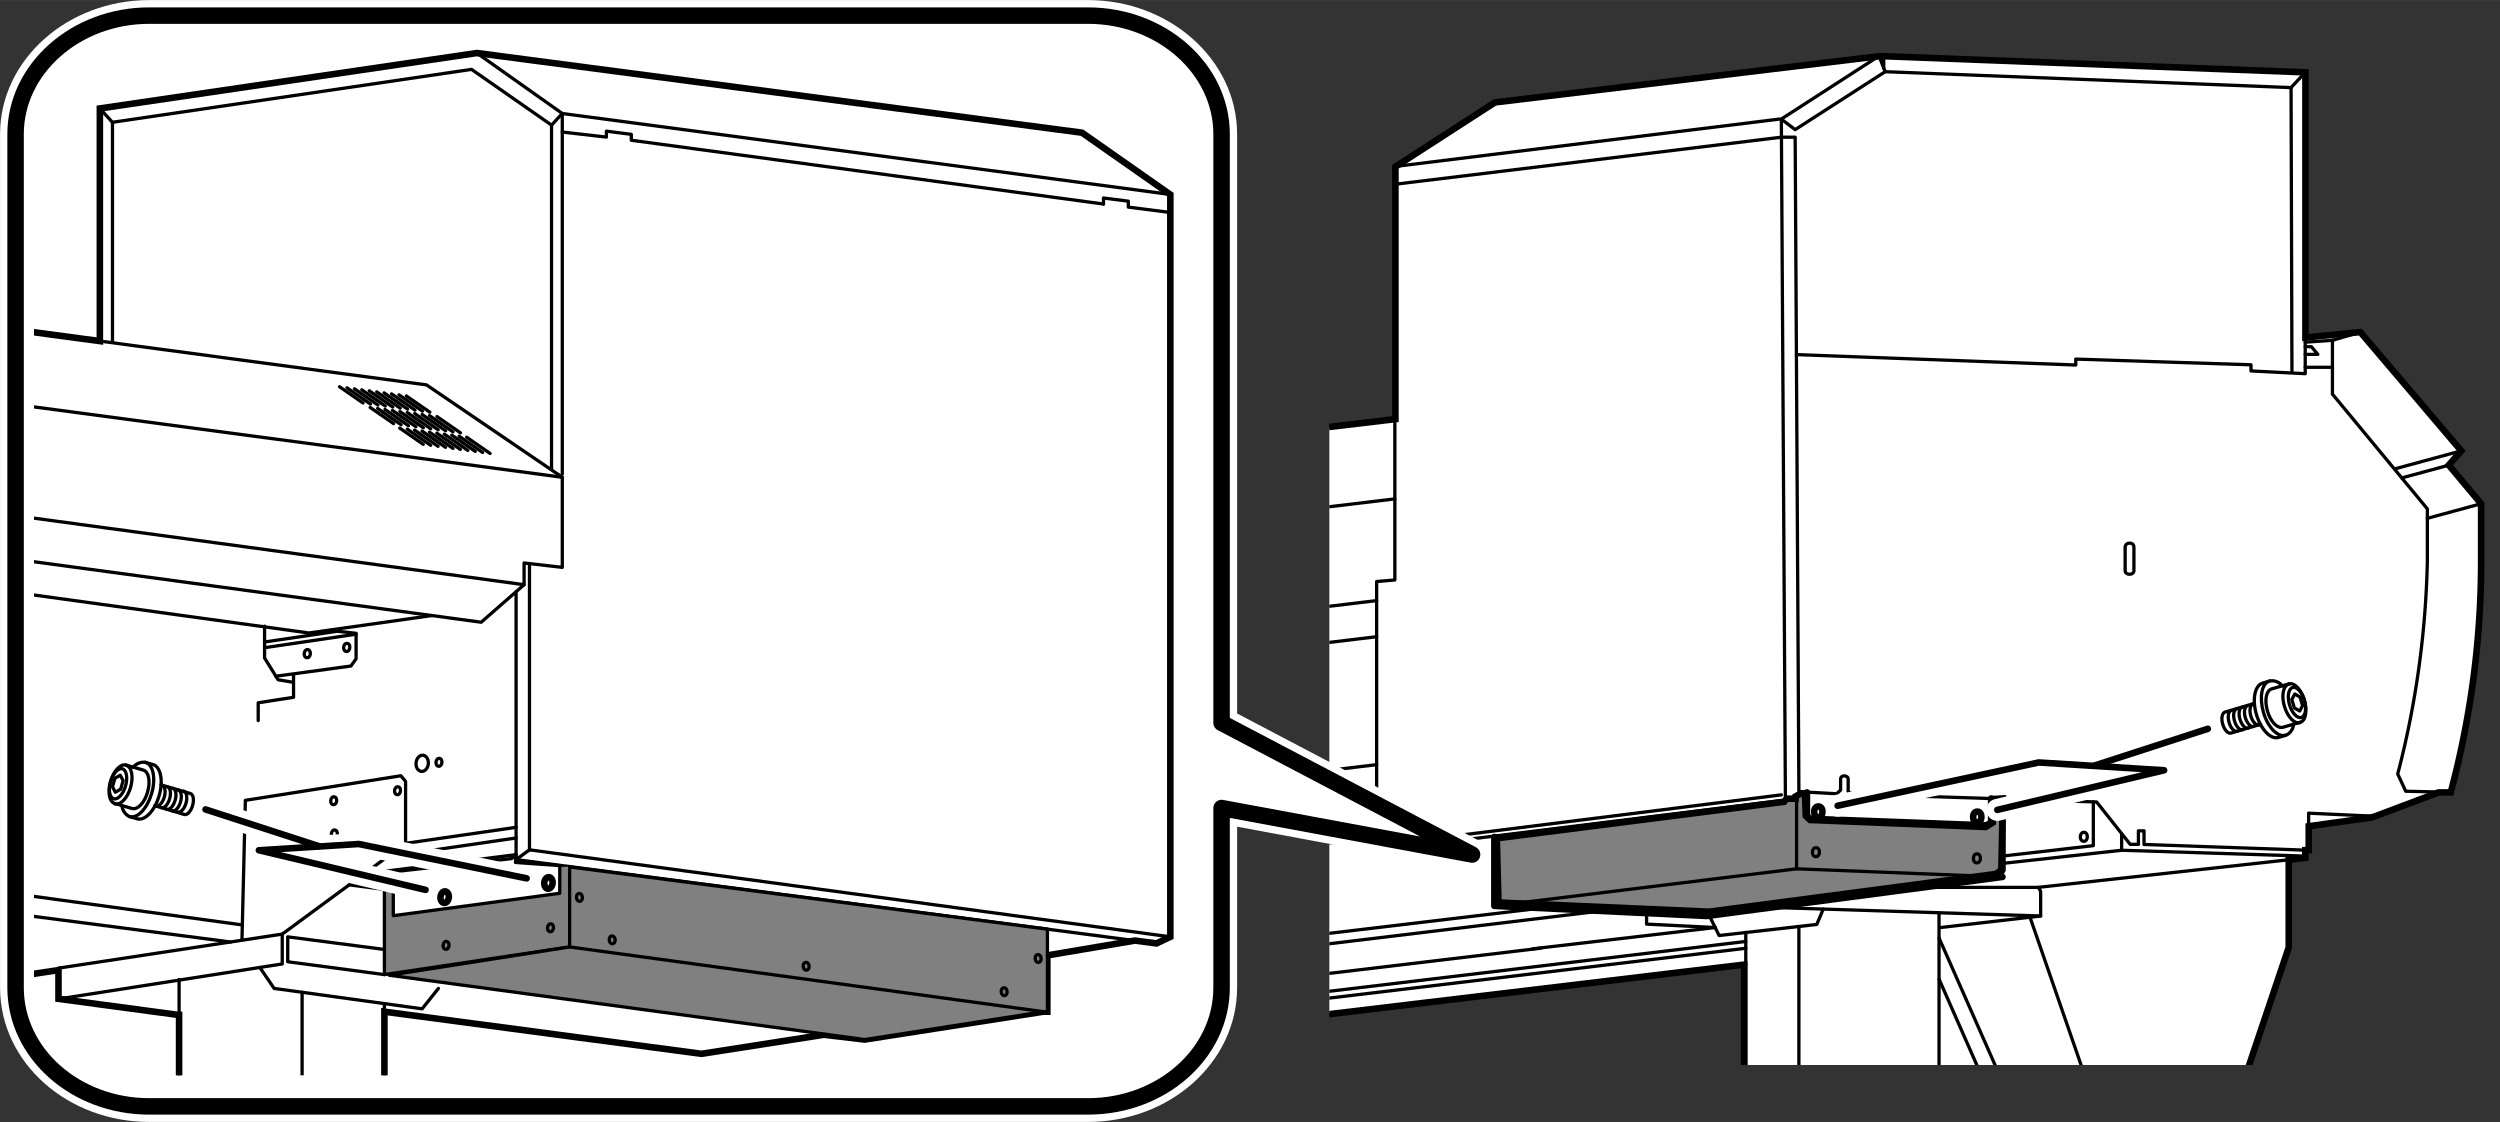 <svg xmlns="http://www.w3.org/2000/svg" xmlns:xlink="http://www.w3.org/1999/xlink" width="80.37mm" height="36.07mm" viewBox="0 0 227.82 102.24"><rect x="0" y="0" width="227.82" height="102.24" fill="#333333" stroke="none"/><defs><style>.cls-1,.cls-5,.cls-6,.cls-7,.cls-9{fill:none;}.cls-2{clip-path:url(#clip-path);}.cls-12,.cls-3,.cls-8{fill:#fff;}.cls-11,.cls-12,.cls-3,.cls-4,.cls-5,.cls-6,.cls-9{stroke:#000;}.cls-3,.cls-4{stroke-miterlimit:10;}.cls-3,.cls-4,.cls-6{stroke-width:0.6px;}.cls-11,.cls-4{fill:gray;}.cls-11,.cls-12,.cls-5,.cls-6,.cls-7,.cls-8,.cls-9{stroke-linecap:round;stroke-linejoin:round;}.cls-11,.cls-5{stroke-width:0.3px;}.cls-7,.cls-8{stroke:#fff;}.cls-7{stroke-width:2px;}.cls-8{stroke-width:2.83px;}.cls-9{stroke-width:1.5px;}.cls-10{clip-path:url(#clip-path-2);}.cls-12{stroke-width:0.3px;}</style><clipPath id="clip-path"><rect class="cls-1" x="121.14" y="2.22" width="106.68" height="94.83"/></clipPath><clipPath id="clip-path-2"><rect class="cls-1" x="3.1" y="3.16" width="106.68" height="94.83"/></clipPath></defs><g id="レイヤー_1" data-name="レイヤー 1"><g class="cls-2"><path class="cls-3" d="M223.15,42.38l1.14-1.3-9.2-10.82-5,.49V6.59L171.66,5.12l-.43,0-35,4.21-9.07,5.86v23L99.45,41.48l.25,7.26.29,8.95.11,3.3.4,11.64.07,2.32.14,4.29.28,8.19,0,1,.09,2.65,0,1.64,0,.62,0,1.47,57.86-6.91V97.5h4.83l12.77,0H182l7.81,0,15,0,3.76-11.17V78.35l1.51-.18v-.7h.31V75.29l5.75-.8.31-.11h0l5.76-2.17v0l1.12,0a81.61,81.61,0,0,0,2.77-21.4V45.9Z"/><polygon class="cls-4" points="136.4 76.39 162.59 73.06 162.81 72.78 163.63 72.78 163.63 72.57 164.06 72.32 164.48 72.32 164.56 74.35 164.95 74.72 180.94 75.36 181.6 74.95 181.6 72.81 182.52 72.76 182.38 79.28 181.88 79.64 155.74 83.08 136.55 82.24 136.4 76.39"/><polyline class="cls-5" points="163.66 72.71 162.7 72.71 162.58 72.92 129.09 77.06 125.45 77.06 125.45 52.99 127.11 52.85 127.11 15.16 136.18 9.31 171.23 5.1 210.07 6.59 210.07 34.05 205.13 33.8 205.13 33.24 189.16 32.72 189.16 33.26 163.7 32.31"/><polyline class="cls-5" points="164.13 72.17 163.72 72.42 163.72 79.17"/><polyline class="cls-5" points="136.18 82.55 163.72 79.17 182.48 79.91"/><polyline class="cls-6" points="182.48 72.82 182.48 79.27 182.22 79.72"/><polyline class="cls-6" points="136.18 76.27 136.18 82.55 155.53 83.47 182.48 79.91"/><polyline class="cls-5" points="175.31 80.86 185.75 80.86 185.96 81.22 185.96 83.47 176.75 84.53"/><line class="cls-5" x1="185.96" y1="83.47" x2="161.43" y2="82.69"/><polyline class="cls-5" points="155.78 83.47 156.66 85.25 165.56 84.24 166.15 82.84"/><line class="cls-5" x1="156.31" y1="84.52" x2="139.68" y2="86.46"/><path class="cls-5" d="M150.05,83.21s0,1,0,1l6.26.31"/><line class="cls-5" x1="140.43" y1="82.75" x2="101.24" y2="87.42"/><line class="cls-5" x1="145.91" y1="83.01" x2="101.24" y2="88.4"/><line class="cls-5" x1="140.43" y1="86.4" x2="101.24" y2="91.07"/><line class="cls-5" x1="159.09" y1="85.79" x2="101.24" y2="92.71"/><line class="cls-5" x1="159.09" y1="86.41" x2="101.24" y2="93.33"/><line class="cls-5" x1="159.09" y1="87.88" x2="101.24" y2="94.79"/><line class="cls-5" x1="159.09" y1="84.97" x2="159.09" y2="97.5"/><line class="cls-5" x1="163.93" y1="84.43" x2="163.93" y2="97.61"/><line class="cls-5" x1="176.7" y1="83.21" x2="176.7" y2="97.61"/><line class="cls-5" x1="176.7" y1="89.22" x2="180.53" y2="97.93"/><line class="cls-5" x1="176.7" y1="85.47" x2="182.22" y2="97.99"/><line class="cls-5" x1="184.99" y1="83.58" x2="189.97" y2="97.99"/><polyline class="cls-5" points="208.56 78.34 208.56 86.44 204.8 97.61"/><polyline class="cls-5" points="185.75 80.86 210.07 78.18 210.07 77.48"/><polyline class="cls-6" points="164.66 72.21 164.66 74.32 164.95 74.61 181.01 75.21 181.45 74.96 181.45 72.77"/><ellipse class="cls-5" cx="165.49" cy="77.65" rx="0.41" ry="0.32" transform="translate(82.9 240.74) rotate(-88.28)"/><ellipse class="cls-5" cx="180.16" cy="78.21" rx="0.41" ry="0.32" transform="translate(96.57 255.95) rotate(-88.28)"/><ellipse class="cls-5" cx="189.9" cy="76.26" rx="0.41" ry="0.32" transform="translate(107.97 263.78) rotate(-88.28)"/><ellipse class="cls-6" cx="180.2" cy="74.45" rx="0.49" ry="0.38" transform="translate(100.36 252.33) rotate(-88.28)"/><ellipse class="cls-6" cx="165.7" cy="73.97" rx="0.49" ry="0.38" transform="translate(86.79 237.38) rotate(-88.28)"/><polyline class="cls-5" points="190.76 73.08 190.76 77.06 182.48 78.01"/><polyline class="cls-5" points="193.34 76.04 193.34 77.48 209.98 78.01"/><line class="cls-5" x1="193.34" y1="77.48" x2="182.48" y2="78.68"/><polyline class="cls-5" points="163.93 72.21 163.59 12.5 162.32 12.5"/><polygon class="cls-5" points="162.32 10.85 163.59 11.81 171.79 6.53 171.23 5.1 162.32 10.85"/><line class="cls-5" x1="171.66" y1="5.12" x2="171.66" y2="6.21"/><polyline class="cls-5" points="171.79 6.53 208.78 7.98 210.07 6.59"/><line class="cls-5" x1="208.78" y1="7.98" x2="208.86" y2="33.8"/><line class="cls-5" x1="162.33" y1="10.85" x2="162.7" y2="72.71"/><line class="cls-5" x1="162.33" y1="72.43" x2="125.45" y2="77.06"/><line class="cls-5" x1="162.14" y1="10.85" x2="127.11" y2="15.17"/><line class="cls-5" x1="127.11" y1="16.79" x2="162.33" y2="12.5"/><path class="cls-5" d="M212.55,31v4.91l8.65,10.46v4.71a83.67,83.67,0,0,1-2.7,19.45l.73,1.57,4.1.1a81.56,81.56,0,0,0,2.77-21.4V45.9l-2.95-3.51,1.14-1.31-9.2-10.82-5,.49"/><polyline class="cls-5" points="210.07 31.18 212.55 31.01 215.09 30.26"/><line class="cls-5" x1="210.07" y1="33.47" x2="212.55" y2="33.47"/><polyline class="cls-5" points="210.07 32.29 211.22 32.29 210.63 31.59 210.07 31.59"/><line class="cls-5" x1="226.1" y1="45.9" x2="221.2" y2="47.23"/><line class="cls-5" x1="223.15" y1="42.39" x2="218.86" y2="43.55"/><line class="cls-5" x1="224.29" y1="41.08" x2="218.25" y2="42.72"/><path class="cls-5" d="M222.22,72.21l-6.09,2.29-5.75.8v2.18l-15-.53V75.71h-.51v1.23h-.75l-3.06-3.86-22.26-.72-.38-.22V71c0-.38-.69-.42-.69,0v1l-.37.33-3.26-.18"/><polyline class="cls-5" points="210.38 75.3 210.38 74.1 216.45 74.38"/><path class="cls-5" d="M193.66,49.86c0-.47.8-.52.8,0V52c0,.44-.8.44-.8,0Z"/><line class="cls-5" x1="127.11" y1="38.17" x2="99.46" y2="41.48"/><line class="cls-5" x1="127.11" y1="45.46" x2="99.46" y2="48.77"/><line class="cls-5" x1="125.45" y1="54.73" x2="100.84" y2="57.67"/><line class="cls-5" x1="125.45" y1="58.02" x2="100.84" y2="60.97"/><line class="cls-5" x1="125.45" y1="69.68" x2="100.84" y2="72.63"/><line class="cls-5" x1="125.45" y1="72" x2="100.84" y2="74.95"/><line class="cls-5" x1="125.45" y1="76.29" x2="100.84" y2="79.24"/></g></g><g id="レイヤー_3" data-name="レイヤー 3"><polyline class="cls-7" points="167.46 73.42 185.78 69.48 197.21 70.19 182.01 73.8"/><line class="cls-7" x1="190.87" y1="69.76" x2="201.2" y2="66.41"/><line class="cls-6" x1="190.87" y1="69.76" x2="201.2" y2="66.41"/><polyline class="cls-6" points="167.46 73.42 185.78 69.48 197.21 70.19 182.01 73.8"/><ellipse class="cls-5" cx="209.32" cy="64.02" rx="0.71" ry="1.42" transform="translate(-9.55 60.82) rotate(-16.17)"/><path class="cls-5" d="M206,66l-2.7.8c-.26.08-.6-.29-.75-.81s-.06-1,.2-1.1l2.68-.79"/><path class="cls-5" d="M203.88,66.64c-.26.08-.6-.29-.75-.81s-.07-1,.2-1.09"/><path class="cls-5" d="M204.38,66.5c-.27.07-.61-.29-.76-.82s-.06-1,.2-1.09"/><path class="cls-5" d="M204.87,66.35c-.26.08-.6-.29-.75-.82s-.07-1,.2-1.09"/><path class="cls-5" d="M205.37,66.2c-.27.08-.6-.29-.76-.81s-.06-1,.2-1.1"/><path class="cls-5" d="M205.86,66.06c-.26.07-.6-.29-.75-.82s-.06-1,.2-1.09"/><path class="cls-5" d="M208.58,62.32c.5-.15,1.14.52,1.42,1.5s.11,1.89-.4,2"/><path class="cls-5" d="M209.6,65.85c-.51.15-1.14-.52-1.43-1.5s-.1-1.88.41-2"/><path class="cls-5" d="M208.58,62.32l-1.55.45c-.51.14-.69,1-.41,2s.92,1.65,1.43,1.5l1.55-.45"/><path class="cls-5" d="M208.26,67c-.71.2-1.61-.74-2-2.1s-.15-2.64.56-2.85"/><path class="cls-5" d="M209,66a1.16,1.16,0,0,1-.69,1l-.69.2c-.71.2-1.6-.74-2-2.11s-.14-2.64.57-2.84l.68-.2a1.16,1.16,0,0,1,1.1.45"/><polygon class="cls-5" points="209.83 64.3 209.6 63.52 209.12 63.24 208.85 63.74 209.08 64.51 209.57 64.79 209.83 64.3"/><path class="cls-8" d="M99.15,100.82H13.59C6.89,100.82,1.42,96,1.42,90V12.22c0-5.94,5.47-10.8,12.17-10.8H99.15c6.69,0,12.17,4.86,12.17,10.8V65.87l22.83,12-22.83-4.24V90C111.32,96,105.84,100.82,99.15,100.82Z"/><path class="cls-9" d="M99.15,100.82H13.59C6.89,100.82,1.42,96,1.42,90V12.22c0-5.94,5.47-10.8,12.17-10.8H99.15c6.69,0,12.17,4.86,12.17,10.8V65.87l22.83,12-22.83-4.24V90C111.32,96,105.84,100.82,99.15,100.82Z"/><g class="cls-10"><polygon class="cls-3" points="43.45 4.83 9.1 9.88 9.1 31.06 9.1 31.08 -5.24 29.16 -5.28 35.97 -5.34 46.08 -5.37 50.06 -5.38 53.05 -5.55 80.5 -5.55 82.39 -5.6 90.04 5.33 88.4 5.33 91.02 16.28 92.49 16.32 92.49 16.32 101.33 27.52 101.35 35.03 101.36 35.03 92.19 63.92 96.03 75.08 94.29 78.79 94.73 95.08 92.19 95.44 92.19 95.44 87.06 103.42 85.71 105.38 85.97 106.65 85.37 106.65 19.36 106.65 17.73 98.6 12.09 43.45 4.83"/><line class="cls-5" x1="51.24" y1="43.2" x2="51.24" y2="10.34"/><polyline class="cls-5" points="43.45 4.83 51.24 10.34 106.65 17.72"/><polyline class="cls-5" points="100.56 18.59 100.56 18.04 102.82 18.33 102.82 18.87 106.65 19.36"/><polyline class="cls-5" points="100.56 18.59 57.53 12.78 57.53 12.24 55.26 11.95 55.26 12.49 51.24 12.03"/><polyline class="cls-5" points="50.26 42.7 50.26 11.4 42.97 6.32 10.25 11.14 10.25 31.11"/><line class="cls-5" x1="50.26" y1="11.4" x2="51.24" y2="10.34"/><line class="cls-5" x1="10.25" y1="11.15" x2="9.1" y2="9.88"/><polyline class="cls-5" points="-5.23 29.16 38.86 35.07 51.24 43.49 51.24 51.7 47.76 51.3 47.76 53.28 43.85 56.7 -5.23 50.06"/><line class="cls-5" x1="51.24" y1="43.49" x2="-5.52" y2="35.93"/><line class="cls-5" x1="-5.35" y1="46.07" x2="47.76" y2="53.28"/><line class="cls-5" x1="48.25" y1="51.36" x2="48.25" y2="77.44"/><polyline class="cls-5" points="47.03 53.93 47.03 78.33 105.38 85.97 106.65 85.37 106.65 17.72 98.6 12.09 43.45 4.83 9.1 9.88 9.1 31.05"/><line class="cls-5" x1="106.65" y1="85.37" x2="48.25" y2="77.44"/><line class="cls-5" x1="47.03" y1="78.33" x2="48.25" y2="77.44"/><line class="cls-5" x1="16.32" y1="89.26" x2="16.32" y2="101.32"/><polyline class="cls-5" points="5.34 91.03 25.72 87.84 25.72 85.12 5.34 88.22 5.34 91.03 16.28 92.49"/><polyline class="cls-5" points="25.72 85.12 36.96 76.85 36.96 71.21 36.53 70.69 22.36 72.93 22.05 85.64"/><line class="cls-5" x1="36.96" y1="76.85" x2="47.03" y2="75.39"/><line class="cls-5" x1="35.3" y1="78.07" x2="47.03" y2="76.36"/><polyline class="cls-11" points="51.91 78.97 51.91 86.29 35.03 88.81 35.03 79.63"/><line class="cls-5" x1="31.82" y1="80.63" x2="35.03" y2="81.05"/><path class="cls-11" d="M95.45,84.67v7.52h-.37L78.8,94.73,35.47,88.87l16.44-2.58V79Z"/><line class="cls-5" x1="51.91" y1="86.29" x2="95.08" y2="92.19"/><line class="cls-5" x1="95.45" y1="87.06" x2="103.44" y2="85.72"/><polyline class="cls-5" points="75.09 94.28 63.93 96.02 35.03 92.19"/><polyline class="cls-5" points="39.95 90.07 38.47 91.93 24.98 90.07 23.68 88.16"/><line class="cls-5" x1="35.03" y1="91.45" x2="35.03" y2="101.37"/><line class="cls-5" x1="27.53" y1="90.42" x2="27.53" y2="101.37"/><polyline class="cls-5" points="35.03 86.52 26.22 85.37 26.22 87.64 35.03 88.81"/><line class="cls-5" x1="5.34" y1="88.4" x2="-5.59" y2="90.04"/><line class="cls-5" x1="21.01" y1="85.84" x2="-5.75" y2="82.36"/><line class="cls-5" x1="22.05" y1="84.28" x2="-6.36" y2="80.39"/><line class="cls-5" x1="37.03" y1="36.08" x2="39.17" y2="37.56"/><line class="cls-5" x1="39.82" y1="37.96" x2="41.96" y2="39.44"/><line class="cls-5" x1="42.52" y1="39.84" x2="44.66" y2="41.32"/><line class="cls-5" x1="36.36" y1="35.98" x2="38.5" y2="37.46"/><line class="cls-5" x1="39.14" y1="37.87" x2="41.28" y2="39.35"/><line class="cls-5" x1="41.84" y1="39.75" x2="43.98" y2="41.23"/><line class="cls-5" x1="35.68" y1="35.89" x2="37.82" y2="37.37"/><line class="cls-5" x1="38.47" y1="37.77" x2="40.61" y2="39.25"/><line class="cls-5" x1="41.17" y1="39.65" x2="43.31" y2="41.13"/><line class="cls-5" x1="35" y1="35.8" x2="37.14" y2="37.28"/><line class="cls-5" x1="37.79" y1="37.68" x2="39.93" y2="39.16"/><line class="cls-5" x1="40.49" y1="39.56" x2="42.63" y2="41.04"/><line class="cls-5" x1="34.33" y1="35.71" x2="36.47" y2="37.19"/><line class="cls-5" x1="37.11" y1="37.59" x2="39.25" y2="39.07"/><line class="cls-5" x1="39.81" y1="39.47" x2="41.95" y2="40.95"/><line class="cls-5" x1="33.65" y1="35.61" x2="35.79" y2="37.09"/><line class="cls-5" x1="36.44" y1="37.5" x2="38.58" y2="38.98"/><line class="cls-5" x1="39.14" y1="39.38" x2="41.28" y2="40.86"/><line class="cls-5" x1="32.97" y1="35.52" x2="35.11" y2="37"/><line class="cls-5" x1="35.76" y1="37.4" x2="37.9" y2="38.88"/><line class="cls-5" x1="38.46" y1="39.28" x2="40.6" y2="40.76"/><line class="cls-5" x1="32.3" y1="35.43" x2="34.44" y2="36.91"/><line class="cls-5" x1="35.08" y1="37.31" x2="37.22" y2="38.79"/><line class="cls-5" x1="37.78" y1="39.19" x2="39.92" y2="40.67"/><line class="cls-5" x1="31.62" y1="35.34" x2="33.76" y2="36.82"/><line class="cls-5" x1="34.41" y1="37.22" x2="36.55" y2="38.7"/><line class="cls-5" x1="37.11" y1="39.1" x2="39.25" y2="40.58"/><line class="cls-5" x1="30.94" y1="35.24" x2="33.08" y2="36.72"/><line class="cls-5" x1="33.73" y1="37.13" x2="35.87" y2="38.6"/><line class="cls-5" x1="36.43" y1="39.01" x2="38.57" y2="40.49"/><polyline class="cls-5" points="24.11 57.06 24.11 59.96 25.34 61.94 26.64 62.16"/><polyline class="cls-5" points="26.75 61.47 26.75 63.54 23.53 64.04 23.53 65.66"/><polyline class="cls-5" points="25.14 61.62 31.98 60.69 32.45 60.03 32.45 57.71 30.73 57.52 24.11 58.5"/><polyline class="cls-5" points="39.36 56.09 28.14 57.68 -6.17 52.94"/><line class="cls-5" x1="32.45" y1="57.79" x2="24.11" y2="59.02"/><ellipse class="cls-5" cx="28" cy="59.55" rx="0.37" ry="0.28" transform="translate(-34.13 81.24) rotate(-84.05)"/><ellipse class="cls-5" cx="31.6" cy="58.99" rx="0.37" ry="0.28" transform="translate(-30.35 84.31) rotate(-84.05)"/><ellipse class="cls-5" cx="38.47" cy="69.55" rx="0.74" ry="0.56" transform="translate(-34.69 100.61) rotate(-84.05)"/><ellipse class="cls-5" cx="40" cy="69.46" rx="0.36" ry="0.27" transform="translate(-33.23 102.05) rotate(-84.05)"/><ellipse class="cls-5" cx="36.23" cy="72.05" rx="0.36" ry="0.27" transform="translate(-39.19 100.62) rotate(-84.05)"/><ellipse class="cls-5" cx="50.17" cy="84.54" rx="0.36" ry="0.27" transform="translate(-39.12 125.68) rotate(-84.05)"/><ellipse class="cls-5" cx="55.78" cy="85.65" rx="0.27" ry="0.36" transform="translate(-8.57 6.24) rotate(-5.95)"/><ellipse class="cls-5" cx="73.46" cy="88.06" rx="0.27" ry="0.36" transform="translate(-8.73 8.08) rotate(-5.95)"/><ellipse class="cls-5" cx="91.5" cy="90.38" rx="0.27" ry="0.36" transform="translate(-8.87 9.96) rotate(-5.95)"/><ellipse class="cls-5" cx="94.6" cy="87.35" rx="0.27" ry="0.36" transform="translate(-8.54 10.27) rotate(-5.95)"/><ellipse class="cls-5" cx="52.8" cy="81.78" rx="0.27" ry="0.36" transform="translate(-8.19 5.91) rotate(-5.95)"/><ellipse class="cls-5" cx="40.64" cy="86.14" rx="0.36" ry="0.27" transform="translate(-49.24 117.64) rotate(-84.05)"/><ellipse class="cls-5" cx="30.41" cy="72.96" rx="0.36" ry="0.27" transform="translate(-45.31 95.65) rotate(-84.05)"/><ellipse class="cls-5" cx="30.47" cy="75.99" rx="0.36" ry="0.27" transform="translate(-48.27 98.42) rotate(-84.05)"/><polyline class="cls-5" points="35.84 79.44 47.03 77.88 33.19 79.63"/><polygon class="cls-12" points="47.03 77.88 46.97 78.59 51.01 78.88 51.01 81.4 35.84 83.44 35.84 79.44 46.63 78.24 47.03 77.88"/><ellipse class="cls-6" cx="49.97" cy="80.45" rx="0.53" ry="0.38" transform="translate(-35.22 121.82) rotate(-84.05)"/><ellipse class="cls-6" cx="40.53" cy="81.75" rx="0.53" ry="0.38" transform="translate(-44.99 113.59) rotate(-84.05)"/></g><polyline class="cls-7" points="47.99 80.04 32.69 76.91 23.59 77.48 38.78 81.09"/><line class="cls-7" x1="29.06" y1="77.11" x2="18.73" y2="73.76"/><line class="cls-6" x1="29.06" y1="77.11" x2="18.73" y2="73.76"/><polyline class="cls-6" points="47.99 80.04 32.69 76.91 23.59 77.48 38.78 81.09"/><ellipse class="cls-5" cx="10.75" cy="71.42" rx="1.42" ry="0.71" transform="translate(-60.83 61.86) rotate(-73.83)"/><path class="cls-5" d="M14.11,73.42l2.69.8c.26.08.6-.29.75-.82s.07-1-.2-1.09l-2.67-.79"/><path class="cls-5" d="M16.2,74c.26.08.6-.29.75-.81s.06-1-.2-1.1"/><path class="cls-5" d="M15.7,73.89c.26.08.6-.29.75-.81s.07-1-.2-1.09"/><path class="cls-5" d="M15.2,73.75c.27.07.6-.29.76-.82s.06-1-.2-1.09"/><path class="cls-5" d="M14.71,73.6c.26.08.6-.29.75-.82s.06-1-.2-1.09"/><path class="cls-5" d="M14.21,73.45c.27.08.6-.29.76-.81s.06-1-.21-1.09"/><path class="cls-5" d="M11.5,69.72c-.51-.15-1.15.52-1.43,1.5s-.1,1.88.4,2"/><path class="cls-5" d="M10.47,73.25c.51.15,1.15-.53,1.43-1.5s.1-1.89-.4-2"/><path class="cls-5" d="M11.5,69.72l1.55.45c.5.14.68,1,.4,2s-.92,1.65-1.43,1.5l-1.55-.45"/><path class="cls-5" d="M11.82,74.41c.71.2,1.6-.74,2-2.11s.14-2.64-.57-2.84"/><path class="cls-5" d="M11.12,73.42a1.21,1.21,0,0,0,.7,1l.68.19c.71.21,1.6-.73,2-2.1s.14-2.64-.56-2.84l-.69-.2a1.16,1.16,0,0,0-1.1.45"/><polygon class="cls-5" points="10.25 71.69 10.47 70.92 10.96 70.64 11.22 71.13 11 71.91 10.51 72.19 10.25 71.69"/></g></svg>